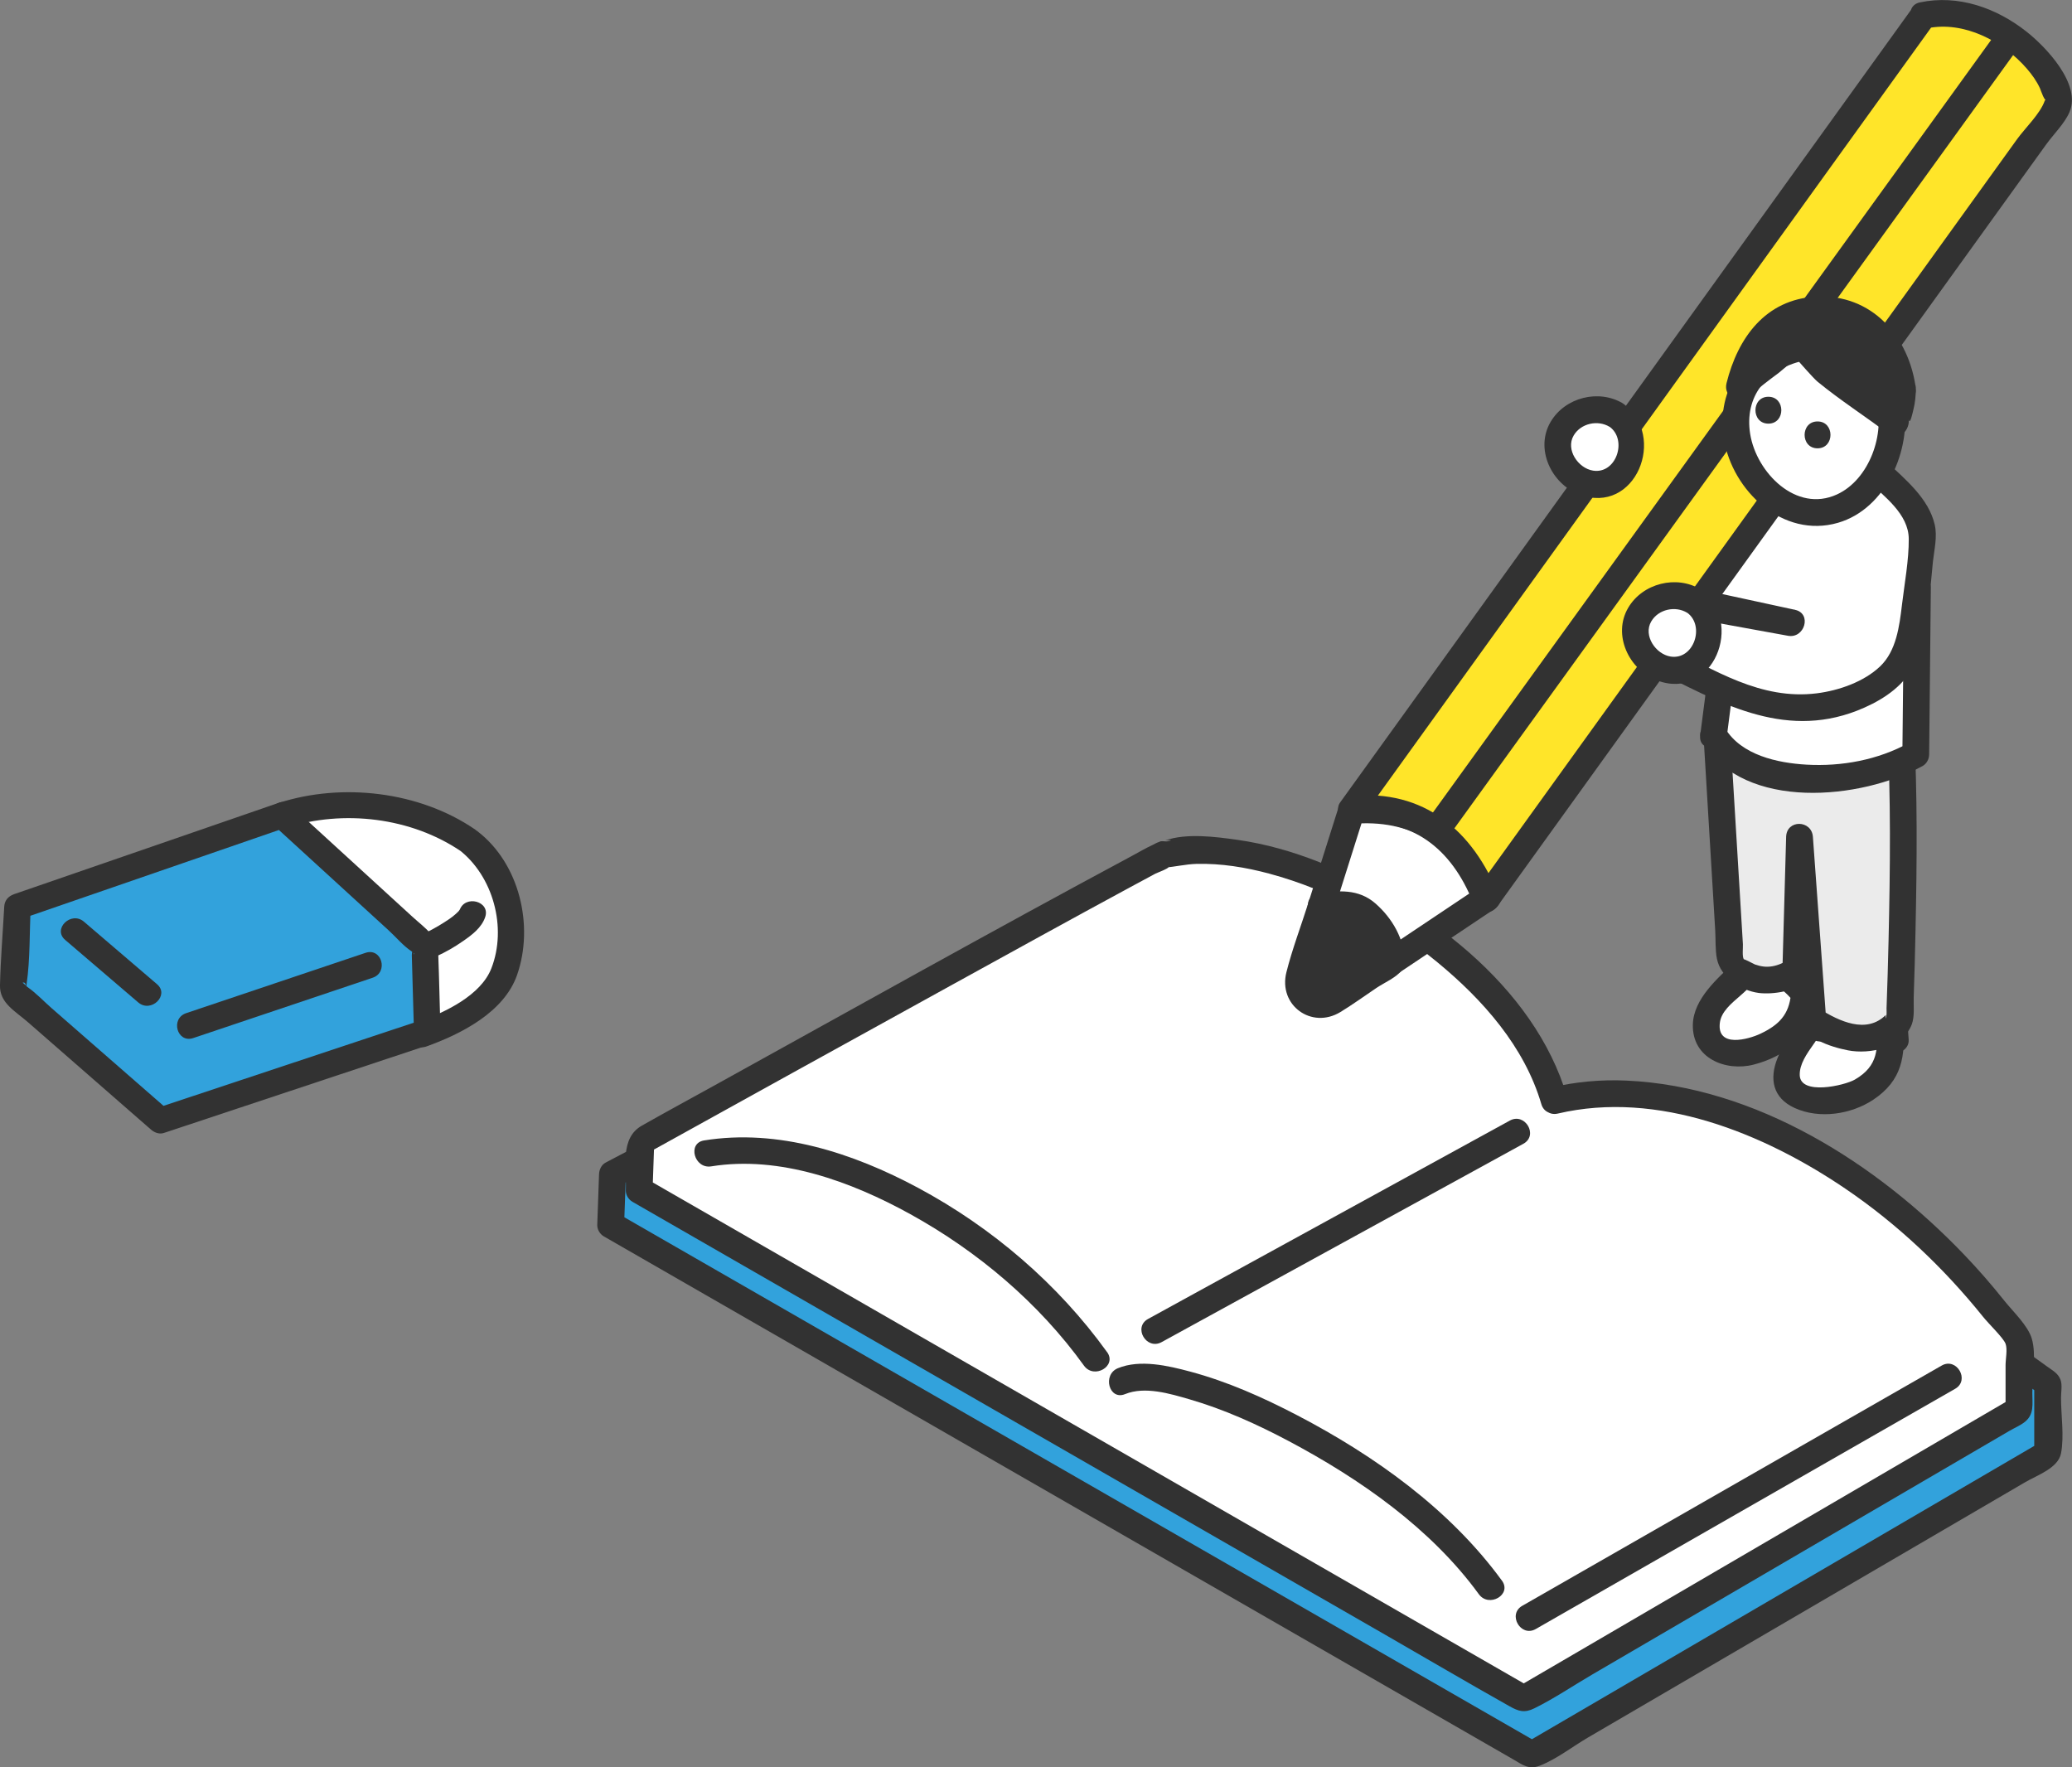 <svg width="170" height="145" viewBox="0 0 170 145" fill="none" xmlns="http://www.w3.org/2000/svg">
<rect x="0" y="0" width="170" height="145" fill="#808080" stroke="none"/>
<g clip-path="url(#clip0_21_46185)">
<path d="M124.49 92.032C121.141 80.023 104.898 71.162 93.896 73.562C93.896 73.323 50.243 96.332 50.243 96.332L50.097 100.489L125.683 143.96L167.993 119.253V113.487C151.259 101.536 136.209 89.144 124.49 92.025V92.032Z" fill="#32A2DC"/>
<path d="M125.548 91.739C123.026 83.128 115.238 76.84 107.091 73.845C103.42 72.496 98.515 71.295 94.61 72.316C94.416 72.368 94.193 72.353 94.002 72.419L94.226 72.515C94.533 72.647 94.522 72.643 94.186 72.5C94.028 72.544 93.772 72.471 93.593 72.5C93.428 72.529 93.274 72.64 93.121 72.702C92.667 72.886 92.227 73.139 91.792 73.36C81.207 78.703 70.747 84.308 60.254 89.824C56.733 91.676 53.212 93.528 49.694 95.384C49.347 95.568 49.164 95.957 49.149 96.336C49.102 97.721 49.054 99.107 49.003 100.492C48.988 100.874 49.222 101.257 49.548 101.444C57.446 105.986 65.345 110.529 73.243 115.071C86.485 122.685 99.727 130.304 112.969 137.918C116.702 140.064 120.431 142.211 124.165 144.357C124.919 144.79 125.42 145.22 126.324 144.871C127.7 144.342 129.04 143.284 130.31 142.545C142.263 135.566 154.217 128.584 166.167 121.605C167.133 121.039 168.864 120.455 169.099 119.246C169.37 117.838 169.099 116.115 169.099 114.681C169.099 114.255 169.216 113.619 169.058 113.204C168.861 112.675 168.411 112.447 167.971 112.127C167.009 111.429 166.039 110.738 165.076 110.044C159.132 105.74 153.24 101.315 146.981 97.483C142.091 94.487 136.737 91.588 130.994 90.746C128.714 90.412 126.452 90.46 124.205 90.974C122.829 91.29 123.411 93.418 124.791 93.102C131.708 91.511 138.801 95.186 144.584 98.607C152.563 103.329 159.916 109.062 167.448 114.45L166.903 113.498V119.264L167.448 118.312C155.077 125.537 142.706 132.762 130.332 139.987C128.601 140.998 126.869 142.009 125.138 143.019H126.247C117.701 138.106 109.155 133.189 100.609 128.275C87.1 120.506 73.587 112.734 60.078 104.965C56.938 103.16 53.801 101.352 50.661 99.548L51.206 100.5C51.254 99.114 51.301 97.729 51.352 96.343L50.807 97.295C58.936 93.01 67.069 88.732 75.208 84.469C80.248 81.831 85.288 79.188 90.346 76.579C91.484 75.991 93.099 75.495 94.09 74.679C94.372 74.448 94.299 74.753 94.16 74.639C94.105 74.595 93.121 74.628 93.483 74.576C93.874 74.521 94.361 74.587 94.8 74.514C96.806 74.183 98.87 74.213 100.88 74.503C110.41 75.892 120.633 82.731 123.444 92.33C123.843 93.69 125.962 93.109 125.563 91.742L125.548 91.739Z" fill="#323232"/>
<path d="M127.521 90.302C124.304 78.769 106.099 67.781 95.533 70.089C95.533 69.858 52.582 93.66 52.582 93.66L52.443 97.651L125.021 139.396L165.648 115.67V110.135C155.081 95.145 138.776 87.534 127.521 90.302Z" fill="white"/>
<path d="M128.579 90.008C125.889 80.838 116.728 74.095 108.247 70.736C106.073 69.876 103.819 69.229 101.502 68.902C99.723 68.652 97.344 68.34 95.602 68.954C95.584 68.961 96.484 68.858 95.825 69.023C95.675 69.06 95.401 68.998 95.24 69.023C95.177 69.034 95.115 69.079 95.06 69.093C94.892 69.141 94.734 69.248 94.577 69.321C93.999 69.586 93.443 69.916 92.883 70.218C81.361 76.399 69.945 82.794 58.5 89.122C56.553 90.199 54.595 91.257 52.659 92.356C50.847 93.385 51.411 95.763 51.345 97.652C51.331 98.034 51.565 98.416 51.89 98.603C59.683 103.083 67.475 107.567 75.263 112.046C88.062 119.407 100.861 126.768 113.657 134.129C117.057 136.085 120.439 138.073 123.857 139.995C124.589 140.406 125.076 140.564 125.892 140.16C127.514 139.359 129.058 138.312 130.617 137.4C142.033 130.734 153.448 124.067 164.86 117.401C165.267 117.162 165.764 116.956 166.134 116.659C166.914 116.03 166.745 115.207 166.745 114.285C166.745 112.947 167.082 111.142 166.705 109.841C166.394 108.765 165.15 107.6 164.447 106.718C163.415 105.42 162.324 104.167 161.178 102.969C154.001 95.458 144.068 89.14 133.45 88.659C131.36 88.563 129.267 88.754 127.228 89.236C125.852 89.559 126.434 91.683 127.814 91.364C136.016 89.438 144.697 92.977 151.41 97.53C155.677 100.426 159.476 104.024 162.708 108.044C163.188 108.64 164.37 109.772 164.549 110.249C164.718 110.701 164.549 111.517 164.549 112.01V115.666L165.095 114.714C153.233 121.642 141.374 128.565 129.512 135.493C127.832 136.474 126.148 137.455 124.468 138.436H125.577C117.386 133.725 109.192 129.014 101 124.303C88 116.824 75 109.349 61.999 101.87C58.998 100.143 55.997 98.42 52.996 96.692L53.541 97.644C53.589 96.314 53.633 94.984 53.68 93.653L53.135 94.605C61.399 90.026 69.671 85.454 77.946 80.894C82.876 78.178 87.802 75.458 92.754 72.779C93.432 72.412 94.109 72.048 94.789 71.684C94.972 71.589 95.862 71.28 95.935 71.093C95.994 70.934 95.935 71.232 95.803 71.148C95.273 70.802 94.676 71.243 95.532 71.184C96.389 71.126 97.267 70.905 98.157 70.879C100.181 70.828 102.186 71.155 104.133 71.677C109.162 73.029 113.935 75.653 117.946 78.961C121.658 82.022 125.08 85.873 126.46 90.585C126.858 91.944 128.978 91.364 128.579 89.997V90.008Z" fill="#323232"/>
<path d="M123.228 129.686C118.971 123.843 112.782 119.429 106.439 116.122C103.643 114.663 100.704 113.351 97.652 112.535C95.836 112.05 93.541 111.51 91.719 112.256C90.427 112.785 90.99 114.917 92.304 114.384C93.929 113.719 95.986 114.343 97.586 114.806C100.43 115.63 103.145 116.861 105.755 118.246C111.585 121.344 117.401 125.398 121.335 130.8C122.163 131.935 124.066 130.837 123.231 129.686H123.228Z" fill="#323232"/>
<path d="M123.879 91.937C115.241 96.674 106.604 101.407 97.966 106.145C96.711 106.835 95.452 107.523 94.196 108.214C92.941 108.904 94.061 110.797 95.305 110.117C103.943 105.38 112.58 100.647 121.218 95.91C122.473 95.219 123.733 94.532 124.988 93.841C126.243 93.15 125.123 91.257 123.879 91.937Z" fill="#323232"/>
<path d="M90.829 110.933C86.792 105.329 81.39 100.709 75.318 97.453C69.993 94.598 63.844 92.588 57.765 93.569C56.374 93.793 56.963 95.917 58.35 95.697C63.972 94.789 69.832 96.935 74.689 99.618C80.223 102.672 85.23 106.898 88.937 112.047C89.757 113.186 91.664 112.087 90.833 110.933H90.829Z" fill="#323232"/>
<path d="M126.002 133.656C136.042 127.904 146.085 122.153 156.124 116.402C157.555 115.582 158.986 114.762 160.417 113.943C161.643 113.241 160.538 111.334 159.308 112.039C149.269 117.791 139.226 123.542 129.186 129.293C127.755 130.113 126.324 130.932 124.893 131.752C123.667 132.454 124.772 134.361 126.002 133.656Z" fill="#323232"/>
<path d="M143.219 80.669C145.338 80.162 147.025 81.169 148.2 82.779C148.207 82.672 148.215 82.566 148.222 82.459C148.496 78.086 148.365 76.627 148.639 72.254L142.128 71.228L143.219 80.673V80.669Z" fill="white"/>
<path d="M143.512 81.732C145.257 81.419 146.399 82.253 147.424 83.558C148.068 84.374 149.243 83.628 149.298 82.779C149.532 79.273 149.525 75.76 149.737 72.25C149.763 71.817 149.382 71.258 148.932 71.188C146.762 70.846 144.591 70.504 142.421 70.163C141.802 70.064 140.939 70.438 141.03 71.225C141.392 74.374 141.758 77.52 142.121 80.669C142.282 82.062 144.481 82.077 144.317 80.669C143.954 77.52 143.588 74.374 143.226 71.225L141.835 72.287C144.006 72.629 146.176 72.97 148.346 73.312L147.541 72.25C147.333 75.756 147.336 79.273 147.102 82.779L148.976 82C147.413 80.015 145.415 79.159 142.926 79.607C141.539 79.857 142.124 81.981 143.512 81.735V81.732Z" fill="#323232"/>
<path d="M143.061 79.413L143.098 79.721C143.098 79.721 140.576 82.081 140.185 83.172C139.793 84.264 139.987 85.065 140.821 85.866C142.263 87.479 146.443 85.447 147.461 83.815C147.882 83.139 147.988 82.323 148.046 81.522C146.871 79.912 145.184 78.906 143.065 79.413H143.061Z" fill="white"/>
<path d="M141.963 79.412L142 79.721L142.322 78.942C140.916 80.261 138.954 81.959 138.892 84.047C138.815 86.829 141.582 87.938 143.884 87.347C146.417 86.693 148.686 85.006 149.06 82.301C149.488 79.177 145.158 77.902 142.768 78.354C141.381 78.615 141.967 80.743 143.354 80.482C145.045 80.162 146.267 81.022 147.266 82.308L146.944 81.529C146.794 83.249 145.949 84.094 144.441 84.811C143.464 85.274 140.858 86.005 141.106 83.925C141.33 82.088 144.371 81.283 144.155 79.42C143.994 78.027 141.798 78.012 141.959 79.42L141.963 79.412Z" fill="#323232"/>
<path d="M155.033 84.043C154.37 83.584 153.642 83.245 152.873 83.073C151.794 82.529 150.106 82.393 148.869 83.113C148.869 83.128 148.869 83.139 148.869 83.139C148.869 83.139 146.703 87.078 146.527 88.225C146.263 89.93 149.085 90.709 151.362 90.099C153.642 89.489 155.377 87.49 155.194 85.741C155.132 85.153 155.08 84.591 155.033 84.047V84.043Z" fill="white"/>
<path d="M155.586 83.091C153.379 81.699 150.748 81 148.314 82.162C147.981 82.323 147.761 82.753 147.768 83.113C147.757 82.628 148.006 82.511 147.692 82.999C147.483 83.327 147.322 83.698 147.146 84.04C146.681 84.944 146.224 85.859 145.843 86.803C145.151 88.516 145.441 90.085 147.249 90.908C149.28 91.831 151.882 91.437 153.705 90.221C156.055 88.652 156.358 86.652 156.132 84.04C156.011 82.636 153.811 82.625 153.935 84.04C154.108 86.02 154.115 87.457 152.186 88.575C151.319 89.074 147.703 89.894 147.662 88.207C147.618 86.414 150.008 84.87 149.968 83.11L149.423 84.062C151.051 83.282 153.057 84.095 154.481 84.991C155.681 85.748 156.783 83.841 155.59 83.088L155.586 83.091Z" fill="#323232"/>
<path d="M148.383 72.379C149.151 76.546 149.327 83.9 149.334 84.37C150.571 83.65 152.259 83.786 153.338 84.33C154.11 84.502 154.839 84.84 155.498 85.3C155.077 80.269 155.344 76.921 155.911 71.993C155.911 71.993 149.294 73.272 148.379 72.379H148.383Z" fill="white"/>
<path d="M147.326 72.673C147.999 76.513 148.149 80.479 148.241 84.37C148.263 85.256 149.145 85.679 149.891 85.322C151.52 84.543 153.526 85.355 154.949 86.252C155.619 86.675 156.666 86.134 156.6 85.3C156.249 80.828 156.509 76.444 157.014 71.993C157.101 71.225 156.245 70.81 155.623 70.931C154.649 71.118 153.665 71.273 152.68 71.394C151.78 71.504 149.73 72.008 148.936 71.423C147.794 70.585 146.696 72.5 147.827 73.327C148.958 74.154 151.008 73.787 152.303 73.639C153.599 73.493 154.916 73.298 156.208 73.052L154.818 71.989C154.313 76.44 154.053 80.82 154.404 85.296L156.055 84.345C153.848 82.952 151.216 82.254 148.782 83.415L150.433 84.367C150.338 80.273 150.151 76.12 149.441 72.081C149.196 70.685 147.08 71.276 147.322 72.669L147.326 72.673Z" fill="#323232"/>
<path d="M143.153 60.376L140.884 60.689L141.971 78.736C143.735 81.368 146.403 80.291 147.333 79.67L147.64 68.66L148.734 83.734C151.413 85.495 154.188 85.914 155.849 83.628C155.849 83.628 156.464 68.935 155.93 59.549C150.513 61.519 148.621 62.195 143.153 60.38V60.376Z" fill="#EBEBEB"/>
<path d="M142.86 59.314L140.591 59.627C140.144 59.689 139.76 60.255 139.786 60.689C140.1 65.896 140.415 71.107 140.726 76.315C140.774 77.075 140.719 77.924 140.869 78.67C141.173 80.184 142.823 81.272 144.291 81.467C145.407 81.614 147.629 81.346 148.281 80.221C148.665 79.556 148.467 78.303 148.489 77.586C148.573 74.609 148.658 71.633 148.738 68.656H146.542C146.707 70.927 146.871 73.195 147.036 75.466C147.226 78.108 147.124 80.986 147.625 83.591C147.933 85.179 150.18 85.895 151.626 86.178C153.375 86.52 156.113 85.984 156.852 84.054C157.101 83.4 156.991 82.503 157.013 81.82C157.076 79.971 157.127 78.123 157.163 76.274C157.28 70.703 157.328 65.117 157.028 59.549C156.991 58.888 156.347 58.23 155.637 58.487C153.675 59.2 151.651 60.049 149.562 60.281C147.472 60.512 145.426 59.954 143.446 59.318C142.095 58.884 141.52 61.012 142.86 61.446C145.027 62.14 147.27 62.71 149.562 62.489C151.853 62.269 154.06 61.401 156.223 60.615L154.832 59.553C155.15 65.418 155.084 71.302 154.949 77.171C154.905 79.027 154.854 80.879 154.784 82.735C154.777 82.937 154.814 83.201 154.759 83.396C154.642 83.819 154.733 83.264 154.726 83.271C153.13 84.863 150.897 83.782 149.291 82.782L149.836 83.734C149.47 78.711 149.108 73.683 148.742 68.66C148.639 67.256 146.586 67.226 146.546 68.66C146.443 72.331 146.341 75.999 146.238 79.67L146.784 78.718C146.363 78.979 145.902 79.199 145.407 79.28C144.888 79.365 144.478 79.299 143.984 79.13C143.962 79.122 143.021 78.63 143.076 78.714C142.922 78.468 143.017 77.751 142.999 77.469L142.629 71.353C142.414 67.8 142.201 64.246 141.985 60.692L141.18 61.754L143.449 61.442C144.844 61.251 144.251 59.127 142.864 59.314H142.86Z" fill="#323232"/>
<path d="M140.595 60.328C142.893 64.43 151.816 64.981 157.182 61.901L157.321 48.274L142.121 48.469L140.595 60.325V60.328Z" fill="white"/>
<path d="M139.646 60.883C143.145 66.598 152.731 65.598 157.734 62.853C158.074 62.666 158.276 62.283 158.279 61.901C158.327 57.359 158.371 52.817 158.418 48.274C158.426 47.683 157.91 47.165 157.32 47.172C152.255 47.238 147.186 47.301 142.12 47.367C141.469 47.374 141.099 47.87 141.022 48.469C140.514 52.42 140.005 56.374 139.496 60.325C139.317 61.728 141.513 61.714 141.692 60.325C142.201 56.374 142.71 52.42 143.218 48.469L142.12 49.572C147.186 49.506 152.255 49.443 157.32 49.377L156.222 48.274C156.175 52.817 156.131 57.359 156.083 61.901L156.629 60.95C154.07 62.353 151.109 62.901 148.211 62.736C145.832 62.599 142.885 61.96 141.546 59.77C140.806 58.564 138.907 59.671 139.65 60.883H139.646Z" fill="#323232"/>
<path d="M154.001 38.661L138.098 35.993L138.073 49.164L146.981 51.093L137.89 49.439L136.137 53.945L142.256 56.992C146.403 58.759 151.648 58.44 155.026 55.448C157.332 53.408 157.068 48.653 157.709 44.294C158.016 42.196 155.71 40.281 154.005 38.653L154.001 38.661Z" fill="white"/>
<path d="M154.294 37.599C148.995 36.709 143.691 35.82 138.392 34.931C137.7 34.813 137.004 35.217 137.001 35.993C136.993 40.384 136.983 44.776 136.975 49.164C136.975 49.623 137.316 50.127 137.78 50.226C140.749 50.869 143.717 51.512 146.689 52.155L147.274 50.028C144.244 49.476 141.213 48.925 138.183 48.374C137.55 48.26 137.067 48.547 136.832 49.146C136.247 50.649 135.661 52.148 135.079 53.651C134.915 54.074 135.185 54.699 135.584 54.897C140.921 57.554 146.224 60.696 152.358 58.311C154.045 57.653 155.817 56.617 156.787 55.029C157.757 53.442 158.028 51.468 158.24 49.634C158.379 48.458 158.463 47.275 158.588 46.095C158.694 45.103 158.965 44.045 158.738 43.049C158.244 40.888 156.311 39.322 154.785 37.878C153.756 36.904 152.201 38.462 153.233 39.436C154.594 40.726 156.593 42.174 156.607 44.21C156.618 45.974 156.256 47.881 156.048 49.634C155.839 51.387 155.583 53.412 154.258 54.673C152.933 55.933 150.894 56.654 149.057 56.885C144.453 57.458 140.639 54.959 136.697 52.997L137.202 54.243C137.788 52.74 138.373 51.24 138.955 49.737L137.605 50.509C140.635 51.06 143.666 51.611 146.696 52.163C148.069 52.413 148.676 50.34 147.282 50.035C144.314 49.392 141.345 48.749 138.373 48.105L139.179 49.168C139.186 44.776 139.197 40.384 139.204 35.996L137.813 37.059C143.113 37.948 148.416 38.837 153.716 39.727C155.1 39.958 155.692 37.834 154.302 37.599H154.294Z" fill="#323232"/>
<path d="M108.394 74.407L106.556 80.218C106.183 81.721 107.735 82.974 109.118 82.287L114.187 78.894C114.264 77.347 113.203 76.032 112.094 74.915C111.047 74.01 109.741 74.132 108.397 74.407H108.394Z" fill="#323232"/>
<path d="M107.333 74.117C106.74 75.987 106.026 77.862 105.547 79.761C104.859 82.485 107.618 84.473 109.979 83.032C110.993 82.415 111.963 81.706 112.951 81.044C113.569 80.629 114.598 80.192 115.044 79.567C116.04 78.163 114.408 75.862 113.514 74.833C112.018 73.103 110.239 72.944 108.098 73.345C106.711 73.606 107.296 75.73 108.683 75.473C109.95 75.238 110.879 75.227 111.805 76.215C112.515 76.976 113.064 77.825 113.086 78.898L113.632 77.946C112.702 78.567 111.772 79.188 110.843 79.813C110.29 80.18 108.53 81.867 107.819 81.176C107.19 80.566 108.248 78.508 108.442 77.898C108.778 76.833 109.115 75.767 109.452 74.705C109.88 73.349 107.761 72.768 107.333 74.117Z" fill="#323232"/>
<path d="M110.893 66.499L108.394 74.407C109.737 74.135 111.044 74.01 112.09 74.915C113.203 76.035 114.264 77.347 114.184 78.894L122.06 73.625C120.102 68.149 116.241 65.936 110.89 66.499H110.893Z" fill="white"/>
<path d="M109.832 66.209C108.997 68.844 108.167 71.482 107.332 74.117C107.058 74.981 107.907 75.617 108.683 75.473C109.872 75.253 110.813 75.194 111.724 76.127C112.482 76.903 113.042 77.792 113.086 78.898C113.115 79.685 114.012 80.335 114.736 79.85C117.36 78.094 119.985 76.337 122.613 74.58C122.99 74.33 123.293 73.805 123.118 73.334C121.057 67.848 116.779 64.871 110.89 65.397C109.491 65.521 109.48 67.726 110.89 67.602C115.743 67.168 119.267 69.307 120.999 73.919L121.504 72.673C118.879 74.43 116.255 76.186 113.627 77.943L115.278 78.895C115.205 77.039 114.249 75.359 112.862 74.136C111.475 72.912 109.777 73.033 108.097 73.346L109.448 74.701C110.282 72.067 111.113 69.428 111.947 66.793C112.376 65.437 110.256 64.856 109.828 66.205L109.832 66.209Z" fill="#323232"/>
<path d="M157.822 1.253L110.893 66.403C116.153 65.804 119.828 68.266 121.928 73.783L168.857 8.633C168.773 4.899 162.653 0.051 157.822 1.253Z" fill="#FFE529"/>
<path d="M156.874 0.698C151.578 8.048 146.286 15.398 140.99 22.752C132.586 34.42 124.183 46.084 115.78 57.752C113.836 60.45 111.893 63.151 109.946 65.848C109.477 66.499 110.099 67.583 110.893 67.506C115.798 67.032 119.085 69.578 120.867 74.073C121.229 74.984 122.294 75.139 122.873 74.337C129.274 65.451 135.675 56.562 142.077 47.675C150.681 35.732 159.282 23.788 167.887 11.844C168.469 11.036 169.406 10.117 169.798 9.191C170.775 6.891 167.854 3.851 166.284 2.609C163.803 0.643 160.673 -0.463 157.526 0.195C156.142 0.485 156.728 2.609 158.111 2.323C161.131 1.694 164.348 3.381 166.299 5.637C166.723 6.13 167.111 6.666 167.378 7.258C167.415 7.339 167.814 8.541 167.898 8.085C167.884 8.155 167.785 8.21 167.759 8.276C167.386 9.338 166.16 10.499 165.505 11.403C161.969 16.309 158.433 21.219 154.901 26.125C145.788 38.778 136.671 51.431 127.558 64.088C125.362 67.135 123.165 70.181 120.973 73.231L122.979 73.496C120.856 68.141 116.826 64.735 110.886 65.308L111.834 66.965C117.13 59.615 122.423 52.266 127.719 44.912C136.122 33.244 144.525 21.579 152.929 9.911C154.872 7.214 156.816 4.513 158.763 1.815C159.594 0.665 157.687 -0.437 156.867 0.702L156.874 0.698Z" fill="#323232"/>
<path d="M163.495 3.098C158.261 10.341 153.024 17.588 147.79 24.832C139.453 36.368 131.115 47.903 122.781 59.443C120.878 62.078 118.975 64.713 117.072 67.348C116.241 68.498 118.144 69.6 118.967 68.461C124.201 61.218 129.439 53.971 134.673 46.727C143.01 35.192 151.348 23.656 159.681 12.116C161.585 9.481 163.488 6.846 165.391 4.211C166.222 3.061 164.319 1.959 163.495 3.098Z" fill="#323232"/>
<path d="M138.98 49.315C137.33 48.186 134.687 49.215 134.23 51.167C133.772 53.118 135.675 55.224 137.655 54.956C140.573 54.79 140.935 50.605 138.98 49.315Z" fill="white"/>
<path d="M139.537 48.363C137.557 47.157 134.771 47.848 133.586 49.869C132.286 52.082 133.644 54.948 135.932 55.819C140.554 57.576 143.186 51.023 139.537 48.366C138.391 47.532 137.293 49.443 138.428 50.27C139.906 51.347 138.977 54.166 137.07 53.868C135.844 53.677 134.801 52.141 135.478 50.987C136.067 49.98 137.462 49.686 138.424 50.274C139.636 51.012 140.741 49.105 139.533 48.37L139.537 48.363Z" fill="#323232"/>
<path d="M147.622 28.551C143.534 29.337 142.019 32.601 142.502 35.736C142.901 38.334 144.65 40.866 147.19 41.7C147.94 41.946 148.68 42.045 149.386 42.02C152.94 41.891 155.575 37.558 155.195 33.758C154.851 30.33 152.285 28.121 147.622 28.551Z" fill="white"/>
<path d="M147.329 27.489C143.281 28.4 140.744 31.843 141.44 36.029C142.15 40.292 146.289 44.199 150.798 42.894C154.751 41.751 156.859 36.882 156.197 33.045C155.461 28.782 151.552 27.176 147.621 27.448C146.22 27.547 146.209 29.752 147.621 29.653C150.205 29.473 153.053 30.01 153.902 32.825C154.725 35.555 153.379 39.348 150.714 40.568C147.358 42.104 144.115 38.764 143.599 35.629C143.09 32.527 144.964 30.274 147.911 29.609C149.29 29.297 148.705 27.173 147.325 27.481L147.329 27.489Z" fill="#323232"/>
<path d="M149.122 34.578C147.71 34.578 147.706 36.783 149.122 36.783C150.539 36.783 150.539 34.578 149.122 34.578Z" fill="#323232"/>
<path d="M145.089 32.553C143.677 32.553 143.673 34.758 145.089 34.758C146.506 34.758 146.506 32.553 145.089 32.553Z" fill="#323232"/>
<path d="M156.095 31.914C156.004 30.418 155.081 28.852 154.88 28.445C153.742 26.14 150.788 25.082 148.281 25.523C146.952 25.754 145.807 26.512 144.749 27.36C143.541 28.327 142.718 31.73 142.718 31.73C142.718 31.73 147.029 28.18 147.483 28.419C148.563 28.985 149.134 30.076 150.415 30.903C151.414 31.55 155.546 34.677 155.546 34.677C155.374 34.541 156.187 33.387 156.095 31.917V31.914Z" fill="#323232"/>
<path d="M157.192 31.913C156.651 27.599 153.562 24.093 148.994 24.339C144.843 24.564 142.578 27.728 141.656 31.436C141.374 32.571 142.669 33.181 143.489 32.509C144.309 31.836 145.096 31.212 145.923 30.605C146.242 30.37 147.087 29.521 147.486 29.55C147.493 29.55 148.76 31.017 149.122 31.314C150.989 32.847 153.06 34.17 154.985 35.629C155.842 36.279 156.731 35.21 156.599 34.383C156.695 34.975 156.932 33.828 156.984 33.622C157.13 33.049 157.178 32.505 157.189 31.913C157.214 30.495 155.018 30.495 154.993 31.913C154.974 32.968 154.316 33.938 154.48 34.967L156.094 33.722C155.048 32.931 154.001 32.145 152.947 31.366C152.343 30.921 151.724 30.495 151.117 30.05C150.129 29.326 149.334 28.172 148.247 27.599C146.253 26.548 143.372 29.767 141.934 30.947L143.767 32.02C144.397 29.495 145.521 27.276 148.288 26.647C151.765 25.861 154.572 28.573 154.993 31.91C155.168 33.299 157.364 33.317 157.189 31.91L157.192 31.913Z" fill="#323232"/>
<path d="M132.615 34.059C130.965 32.931 128.322 33.96 127.865 35.911C127.407 37.863 129.31 39.969 131.29 39.7C134.207 39.535 134.57 35.349 132.615 34.059Z" fill="white"/>
<path d="M133.172 33.108C131.192 31.902 128.407 32.593 127.221 34.615C125.922 36.827 127.28 39.694 129.567 40.565C134.19 42.321 136.821 35.769 133.172 33.112C132.027 32.277 130.929 34.188 132.063 35.015C133.542 36.092 132.612 38.911 130.706 38.613C129.479 38.422 128.436 36.886 129.113 35.732C129.703 34.725 131.097 34.431 132.06 35.019C133.271 35.758 134.376 33.85 133.169 33.115L133.172 33.108Z" fill="#323232"/>
</g>
<g clip-path="url(#clip1_21_46185)">
<path d="M38.392 68.944C34.847 66.419 28.372 65.102 23.162 66.899L34.644 84.855C35.703 84.492 40.459 82.557 41.366 79.725C42.676 75.644 41.366 71.062 38.388 68.94L38.392 68.944Z" fill="white"/>
<path d="M38.94 68.029C34.405 64.94 28.089 64.195 22.872 65.876C22.226 66.084 21.835 66.825 22.223 67.433C26.05 73.417 29.877 79.404 33.705 85.388C33.944 85.759 34.477 86.038 34.934 85.876C37.848 84.838 41.352 83.044 42.419 80.008C43.83 75.99 42.644 70.853 39.161 68.192C38.072 67.358 36.52 68.848 37.623 69.689C40.478 71.87 41.61 76.117 40.318 79.443C39.455 81.667 36.52 83.058 34.354 83.831L35.584 84.319C31.757 78.335 27.929 72.347 24.102 66.363L23.453 67.92C28.172 66.402 33.745 67.065 37.844 69.858C38.994 70.642 40.082 68.806 38.943 68.029H38.94Z" fill="#323232"/>
<path d="M23.147 66.892L1.435 74.387L1.062 81.371L13.16 91.934L35.05 84.661L34.851 77.593L23.147 66.892Z" fill="#32A2DC"/>
<path d="M22.861 65.872C15.62 68.372 8.382 70.868 1.145 73.367C0.67 73.533 0.372 73.893 0.347 74.388C0.231 76.541 0.049 78.698 -0.001 80.855C-0.034 82.296 1.247 82.956 2.284 83.86C5.654 86.801 9.025 89.742 12.391 92.682C12.671 92.926 13.073 93.081 13.45 92.954C20.746 90.529 28.041 88.107 35.34 85.681C35.787 85.533 36.153 85.145 36.139 84.661C36.077 82.536 36.037 80.41 35.957 78.285C35.903 76.771 34.938 76.22 33.839 75.217C30.534 72.192 27.225 69.17 23.92 66.144C22.901 65.212 21.359 66.705 22.382 67.641C25.553 70.543 28.727 73.441 31.898 76.343C32.493 76.887 33.091 77.611 33.773 78.056C34.209 78.342 33.875 78.433 33.922 77.971C33.995 77.244 33.781 78.07 33.788 78.395C33.846 80.481 33.907 82.571 33.965 84.658L34.764 83.637C27.468 86.063 20.173 88.485 12.874 90.91L13.933 91.182C10.704 88.365 7.476 85.544 4.247 82.727C3.594 82.158 2.959 81.47 2.241 80.975C2.219 80.961 1.885 80.619 1.849 80.633C2.36 80.421 2.001 81.982 2.183 80.742C2.484 78.666 2.411 76.478 2.524 74.38L1.725 75.401C8.963 72.901 16.204 70.405 23.441 67.906C24.751 67.454 24.189 65.406 22.861 65.862V65.872Z" fill="#323232"/>
<path d="M35.776 78.476C36.549 78.13 37.296 77.699 37.989 77.215C38.733 76.7 39.516 76.114 39.81 75.238C40.249 73.939 38.149 73.385 37.71 74.674C37.761 74.518 37.688 74.702 37.633 74.755C37.532 74.857 37.43 74.956 37.318 75.051C37.05 75.284 36.752 75.482 36.451 75.673C35.885 76.033 35.29 76.368 34.673 76.644C34.136 76.883 34.013 77.632 34.282 78.091C34.597 78.628 35.239 78.709 35.769 78.472L35.776 78.476Z" fill="#323232"/>
<path d="M29.993 78.176C25.089 79.824 20.18 81.477 15.276 83.125C13.959 83.567 14.525 85.614 15.856 85.169C20.761 83.521 25.669 81.868 30.574 80.22C31.891 79.778 31.325 77.731 29.993 78.176Z" fill="#323232"/>
<path d="M5.347 77.116C7.346 78.825 9.345 80.534 11.343 82.246C12.392 83.143 13.937 81.649 12.882 80.749C10.883 79.04 8.884 77.332 6.885 75.619C5.836 74.723 4.291 76.216 5.347 77.116Z" fill="#323232"/>
</g>
<defs>
<clipPath id="clip0_21_46185">
<rect width="121" height="145" fill="white" transform="translate(48.999)"/>
</clipPath>
<clipPath id="clip1_21_46185">
<rect width="43" height="28" fill="white" transform="translate(-0.001 65)"/>
</clipPath>
</defs>
</svg>
